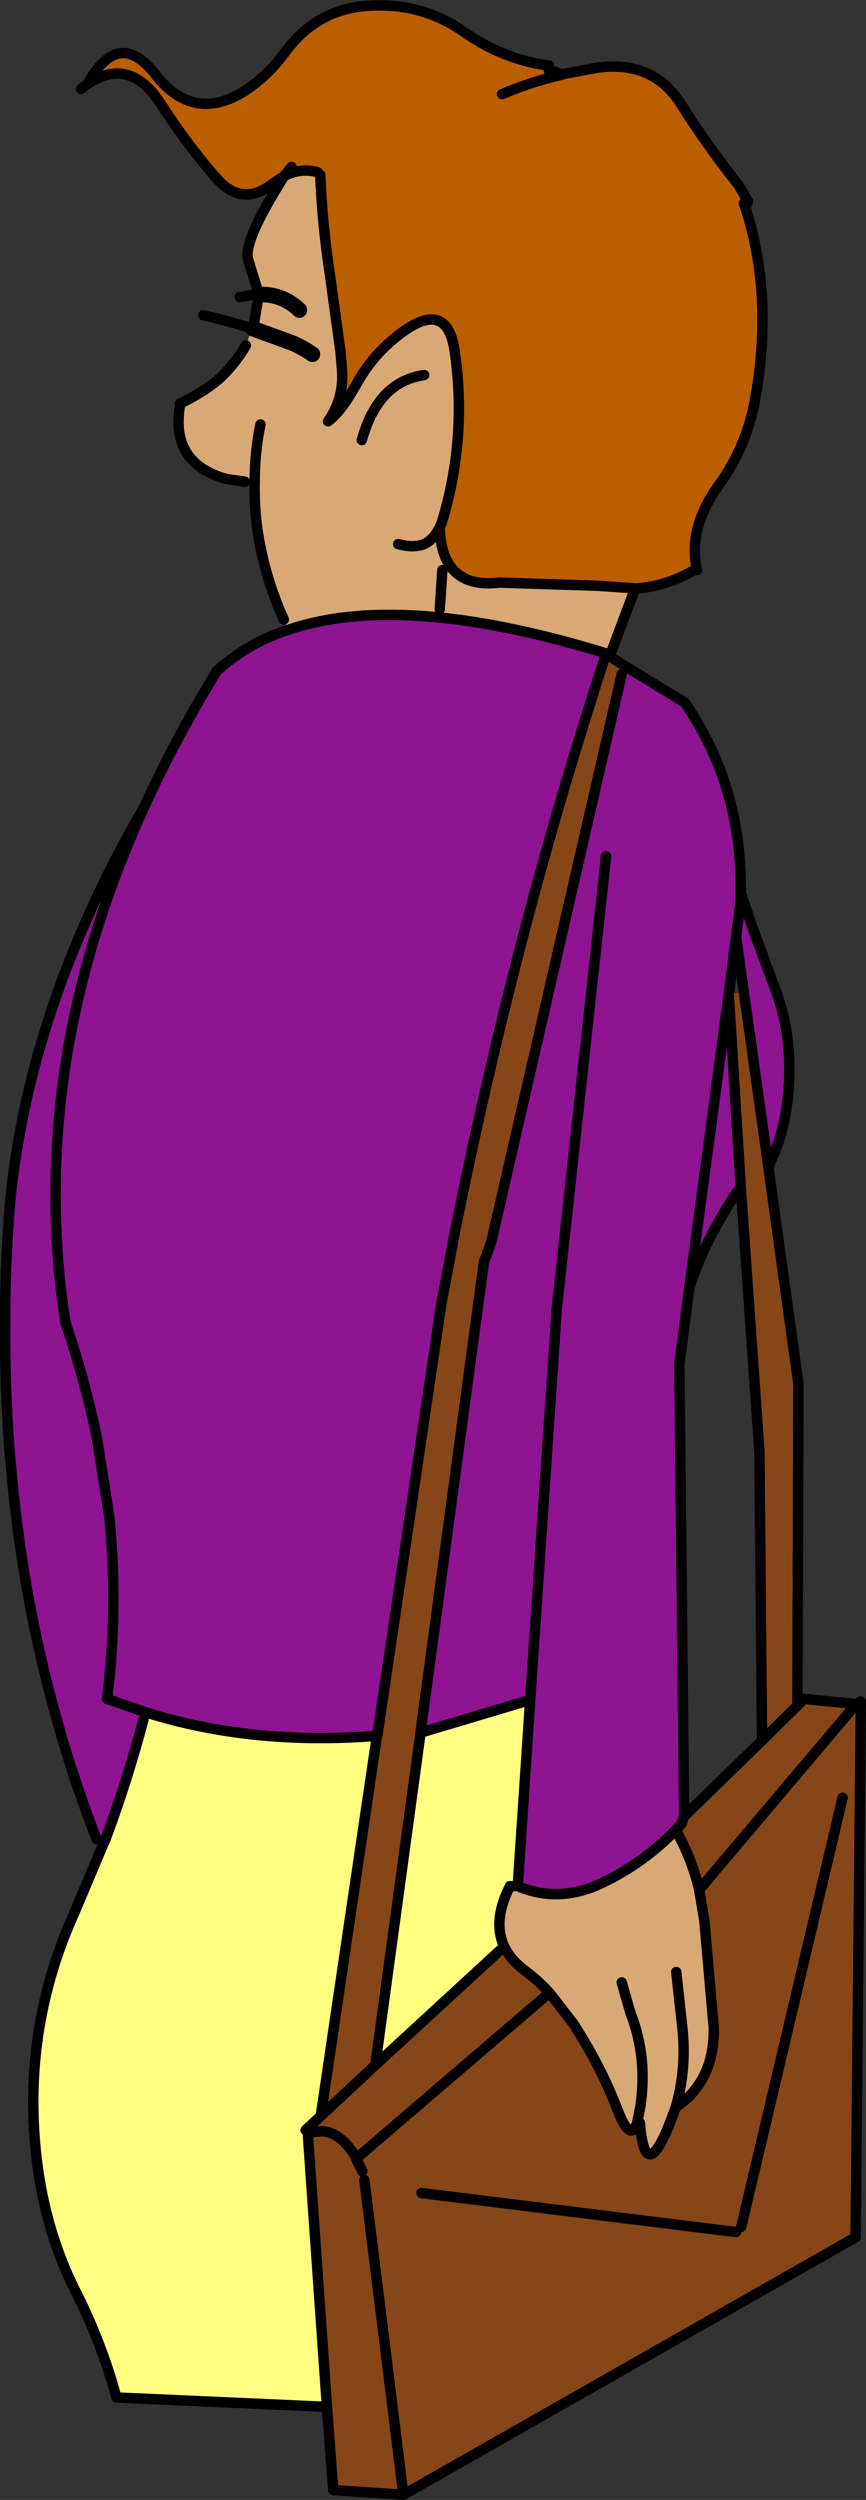 <?xml version="1.0" encoding="UTF-8" standalone="no"?>
<svg xmlns:xlink="http://www.w3.org/1999/xlink" height="240.3px" width="83.3px" xmlns="http://www.w3.org/2000/svg">
  <rect width="100%" height="100%" fill="#333333" stroke="none"/>
  <g transform="matrix(1.0, 0.0, 0.0, 1.0, -153.2, -59.7)">
    <path d="M161.6 67.8 Q164.6 62.35 168.1 66.8 171.65 71.4 176.4 68.65 178.8 67.2 180.6 64.75 183.7 60.5 188.75 60.25 193.8 59.95 197.8 62.75 201.65 65.45 206.0 66.0 L206.0 66.5 Q206.7 66.55 207.2 66.9 L207.45 66.8 210.7 66.2 Q216.05 65.5 218.7 69.7 221.15 73.6 224.25 77.5 L225.15 79.05 224.75 79.25 224.9 79.65 Q226.25 83.85 226.5 88.5 226.7 93.15 225.9 97.7 225.15 102.4 222.4 106.25 219.3 110.5 220.25 114.5 L219.7 114.65 Q217.3 116.0 214.6 116.25 L214.3 116.25 210.6 116.0 201.25 115.7 Q197.9 116.1 196.5 114.1 195.55 112.75 195.5 110.35 L195.65 110.05 195.85 109.4 Q198.1 101.65 196.95 93.55 196.25 88.4 191.8 91.7 189.1 93.7 187.5 96.6 L186.7 97.95 Q185.65 99.55 184.75 100.2 186.3 98.0 186.1 95.3 L185.95 93.5 184.95 86.2 Q184.2 81.3 184.0 76.5 L183.75 76.25 Q182.05 75.8 180.5 76.65 L179.5 77.3 Q176.5 79.7 174.0 76.8 171.3 73.75 168.65 69.65 165.65 65.05 161.6 67.8 M180.5 76.65 L181.25 75.75 180.5 76.65 M201.5 68.75 Q204.3 67.55 207.2 66.9 204.3 67.55 201.5 68.75" fill="#bb5e00" fill-rule="evenodd" stroke="none"/>
    <path d="M214.3 116.25 L211.9 122.65 211.85 122.7 211.85 122.8 211.8 122.8 211.5 122.55 211.5 122.5 211.3 122.45 211.0 122.35 Q202.35 119.75 195.45 119.05 186.9 118.2 180.9 120.25 L180.5 119.25 Q178.55 114.95 177.9 110.2 177.65 108.05 177.7 105.95 L176.75 106.0 175.0 105.75 Q169.6 104.25 170.5 98.75 L170.5 98.5 Q172.7 97.45 174.3 96.1 175.85 94.65 176.85 92.9 L177.45 91.3 177.55 91.3 177.55 91.25 178.1 88.0 177.1 84.75 Q176.5 83.2 179.9 77.65 L180.5 76.65 Q182.05 75.8 183.75 76.25 L184.0 76.5 Q184.2 81.3 184.95 86.2 L185.95 93.5 186.1 95.3 Q186.3 98.0 184.75 100.2 185.65 99.55 186.7 97.95 L187.5 96.6 Q189.1 93.7 191.8 91.7 196.25 88.4 196.95 93.55 198.1 101.65 195.85 109.4 L195.5 110.35 Q195.55 112.75 196.5 114.1 197.9 116.1 201.25 115.7 L210.6 116.0 214.3 116.25 M182.0 89.5 Q180.4 87.95 178.1 88.0 180.4 87.95 182.0 89.5 M183.25 93.75 Q182.4 93.15 181.4 92.7 L177.55 91.3 181.4 92.7 Q182.4 93.15 183.25 93.75 M178.25 100.5 Q177.7 103.2 177.7 105.95 177.7 103.2 178.25 100.5 M195.75 114.5 L195.5 118.25 195.75 114.5 M194.0 95.75 Q190.65 96.25 189.0 99.45 L188.95 99.5 Q188.4 100.6 188.0 102.0 188.4 100.6 188.95 99.5 L189.0 99.45 Q190.65 96.25 194.0 95.75 M191.5 112.0 Q193.0 112.4 194.0 112.0 194.95 111.55 195.5 110.35 194.95 111.55 194.0 112.0 193.0 112.4 191.5 112.0 M218.2 235.6 Q219.7 238.25 220.45 241.3 L220.45 241.35 220.95 244.3 221.8 254.0 221.85 254.45 Q222.0 259.7 218.2 262.25 L217.6 263.85 Q215.25 269.75 214.75 263.75 L214.5 263.7 Q213.85 265.75 212.6 262.5 210.95 258.2 208.3 254.15 L206.05 251.25 Q204.9 250.0 203.6 249.05 202.3 248.05 201.7 246.8 200.55 244.35 202.25 241.0 L202.5 241.0 203.0 241.0 Q207.0 242.7 211.2 240.65 215.15 238.75 218.2 235.6 M213.0 250.25 L213.85 253.2 Q215.5 257.45 214.8 262.15 L214.5 263.7 214.8 262.15 Q215.5 257.45 213.85 253.2 L213.0 250.25 M218.25 249.25 L218.8 254.3 Q219.3 258.45 218.2 262.25 219.3 258.45 218.8 254.3 L218.25 249.25" fill="#d9a975" fill-rule="evenodd" stroke="none"/>
    <path d="M213.45 123.8 L219.1 127.25 219.25 127.5 Q224.6 135.45 224.45 145.5 L225.7 149.2 227.65 154.45 Q229.35 158.8 229.1 163.75 228.85 168.45 227.1 171.8 L224.75 155.05 224.0 149.75 224.4 146.7 224.45 146.0 224.45 145.5 224.45 146.0 224.4 146.7 224.0 149.75 223.3 155.25 224.45 173.75 Q221.0 178.75 219.5 183.5 L218.55 190.85 219.0 234.3 218.75 235.0 218.2 235.6 Q215.15 238.75 211.2 240.65 207.0 242.7 203.0 241.0 L204.2 223.1 193.65 226.25 193.65 226.2 199.75 181.0 200.45 179.1 213.0 124.5 213.45 123.8 M163.2 236.8 L162.5 236.5 Q160.2 230.6 158.5 224.4 155.6 213.95 154.45 202.75 L154.1 198.95 Q153.65 192.9 153.7 186.65 L153.7 185.35 Q153.75 180.5 154.15 175.5 L154.3 174.0 Q156.4 155.65 167.1 137.2 170.0 130.85 173.85 124.55 L174.0 124.3 174.0 124.25 Q175.85 122.55 178.2 121.35 179.5 120.7 180.9 120.25 186.9 118.2 195.45 119.05 202.35 119.75 211.0 122.35 L210.75 124.85 Q208.25 132.65 206.0 140.55 200.75 159.15 196.9 178.4 L195.65 185.05 189.5 226.5 189.45 226.55 Q177.45 227.5 167.25 224.3 L167.0 225.0 Q165.4 231.05 163.25 236.75 L163.2 236.8 M223.3 155.25 L219.5 183.5 223.3 155.25 M167.25 224.3 L163.5 223.0 Q164.6 214.2 163.7 205.4 L162.5 197.8 Q161.35 192.3 159.5 186.85 L159.3 185.5 Q158.5 179.75 158.55 174.0 158.65 155.65 167.1 137.2 158.65 155.65 158.55 174.0 158.5 179.75 159.3 185.5 L159.5 186.85 Q161.35 192.3 162.5 197.8 L163.7 205.4 Q164.6 214.2 163.5 223.0 L167.25 224.3 M211.5 142.0 L206.75 185.55 204.2 223.1 206.75 185.55 211.5 142.0" fill="#8e1492" fill-rule="evenodd" stroke="none"/>
    <path d="M184.65 291.05 L164.4 290.15 Q163.0 285.0 160.6 280.2 156.5 272.25 156.4 262.0 156.35 252.35 160.4 243.45 L163.2 236.8 163.25 236.75 Q165.4 231.05 167.0 225.0 L167.25 224.3 Q177.45 227.5 189.45 226.55 L189.45 226.6 184.05 263.1 182.6 264.45 182.8 264.7 184.65 291.05 M189.3 258.2 L193.65 226.3 193.65 226.25 204.2 223.1 203.0 241.0 202.5 241.0 202.25 241.0 Q200.55 244.35 201.7 246.8 L189.3 258.2" fill="#ffff80" fill-rule="evenodd" stroke="none"/>
    <path d="M211.85 122.8 L213.45 123.8 213.0 124.5 200.45 179.1 199.75 181.0 193.65 226.2 193.65 226.25 193.65 226.3 189.3 258.2 184.05 263.1 189.3 258.2 201.7 246.8 Q202.3 248.05 203.6 249.05 204.9 250.0 206.05 251.25 L208.3 254.15 Q210.95 258.2 212.6 262.5 213.85 265.75 214.5 263.7 L214.75 263.75 Q215.25 269.75 217.6 263.85 L218.2 262.25 Q222.0 259.7 221.85 254.45 L221.8 254.0 220.95 244.3 220.45 241.35 220.45 241.3 Q219.7 238.25 218.2 235.6 L218.75 235.0 219.0 234.3 226.5 227.0 226.25 199.25 224.45 173.75 223.3 155.25 224.75 155.05 227.1 171.8 230.0 192.75 229.9 223.65 230.55 223.0 235.55 223.5 220.45 241.35 235.55 223.5 236.0 223.5 235.5 274.75 192.0 299.5 185.25 299.05 185.25 299.0 184.65 291.05 182.8 264.7 182.6 264.45 184.05 263.1 189.45 226.6 189.45 226.55 189.5 226.5 195.65 185.05 196.9 178.4 Q200.75 159.15 206.0 140.55 208.25 132.65 210.75 124.85 L211.05 123.9 211.4 122.8 211.5 122.55 211.8 122.8 211.85 122.8 M229.9 223.65 L226.5 227.0 229.9 223.65 M187.5 267.15 L206.05 251.25 187.5 267.15 187.45 267.1 187.45 267.15 187.45 267.2 187.5 267.15 M188.05 268.4 L187.45 267.2 188.05 268.4 M187.45 267.1 Q186.05 264.7 184.2 264.55 L182.8 264.7 184.2 264.55 Q186.05 264.7 187.45 267.1 M188.25 269.25 L192.0 299.5 188.25 269.25 M224.5 273.75 L234.25 232.5 224.5 273.75 M224.0 274.25 L193.75 270.5 224.0 274.25" fill="#864617" fill-rule="evenodd" stroke="none"/>
    <path d="M161.6 67.8 Q164.6 62.35 168.1 66.8 171.65 71.4 176.4 68.65 178.8 67.2 180.6 64.75 183.7 60.5 188.75 60.25 193.8 59.95 197.8 62.75 201.65 65.45 206.0 66.0 M206.0 66.5 Q206.7 66.55 207.2 66.9 L207.45 66.8 210.7 66.2 Q216.05 65.5 218.7 69.7 221.15 73.6 224.25 77.5 L225.15 79.05 224.9 79.65 Q226.25 83.85 226.5 88.5 226.7 93.15 225.9 97.7 225.15 102.4 222.4 106.25 219.3 110.5 220.25 114.5 M219.7 114.65 Q217.3 116.0 214.6 116.25 L214.3 116.25 211.9 122.65 211.85 122.7 211.85 122.8 213.45 123.8 219.1 127.25 219.25 127.5 Q224.6 135.45 224.45 145.5 L225.7 149.2 227.65 154.45 Q229.35 158.8 229.1 163.75 228.85 168.45 227.1 171.8 L230.0 192.75 229.9 223.65 230.55 223.0 235.55 223.5 236.0 223.25 236.0 223.5 235.5 274.75 192.0 299.5 185.25 299.05 185.25 299.0 184.65 291.05 164.4 290.15 Q163.0 285.0 160.6 280.2 156.5 272.25 156.4 262.0 156.35 252.35 160.4 243.45 L163.2 236.8 163.25 236.75 Q165.4 231.05 167.0 225.0 M162.5 236.5 Q160.2 230.6 158.5 224.4 155.6 213.95 154.45 202.75 L154.1 198.95 Q153.65 192.9 153.7 186.65 L153.7 185.35 Q153.75 180.5 154.15 175.5 L154.3 174.0 Q156.4 155.65 167.1 137.2 170.0 130.85 173.85 124.55 L174.0 124.3 174.0 124.25 Q175.85 122.55 178.2 121.35 179.5 120.7 180.9 120.25 186.9 118.2 195.45 119.05 202.35 119.75 211.0 122.35 L211.3 122.45 211.5 122.5 211.5 122.55 211.8 122.8 211.85 122.8 M180.5 119.25 Q178.55 114.95 177.9 110.2 177.65 108.05 177.7 105.95 177.7 103.2 178.25 100.5 M176.75 106.0 L175.0 105.75 Q169.6 104.25 170.5 98.75 M170.5 98.5 Q172.7 97.45 174.3 96.1 175.85 94.65 176.85 92.9 M177.45 91.3 L177.35 91.25 Q175.15 90.55 172.75 90.0 M180.5 76.65 L179.9 77.65 Q176.5 83.2 177.1 84.75 L178.1 88.0 177.45 88.05 176.25 88.25 M180.5 76.65 L179.5 77.3 Q176.5 79.7 174.0 76.8 171.3 73.75 168.65 69.65 165.65 65.05 161.6 67.8 L161.0 68.25 M181.25 75.75 L180.5 76.65 Q182.05 75.8 183.75 76.25 M184.0 76.5 Q184.2 81.3 184.95 86.2 L185.95 93.5 186.1 95.3 Q186.3 98.0 184.75 100.2 185.65 99.55 186.7 97.95 L187.5 96.6 Q189.1 93.7 191.8 91.7 196.25 88.4 196.95 93.55 198.1 101.65 195.85 109.4 L195.65 110.05 195.5 110.35 Q195.55 112.75 196.5 114.1 197.9 116.1 201.25 115.7 L210.6 116.0 214.3 116.25 M177.45 91.3 L177.55 91.3 177.55 91.25 178.1 88.0 M224.75 79.25 L224.9 79.65 M207.2 66.9 Q204.3 67.55 201.5 68.75 M211.3 122.45 L211.4 122.5 211.5 122.55 211.4 122.8 211.05 123.9 210.75 124.85 Q208.25 132.65 206.0 140.55 200.75 159.15 196.9 178.4 L195.65 185.05 189.5 226.5 189.45 226.55 189.45 226.6 184.05 263.1 189.3 258.2 193.65 226.3 193.65 226.25 193.65 226.2 199.75 181.0 200.45 179.1 213.0 124.5 M224.45 145.5 L224.45 146.0 224.4 146.7 224.0 149.75 224.75 155.05 227.1 171.8 M195.5 110.35 Q194.95 111.55 194.0 112.0 193.0 112.4 191.5 112.0 M188.0 102.0 Q188.4 100.6 188.95 99.5 L189.0 99.45 Q190.65 96.25 194.0 95.75 M195.5 118.25 L195.75 114.5 M224.0 149.75 L223.3 155.25 224.45 173.75 226.25 199.25 226.5 227.0 229.9 223.65 M219.0 234.3 L218.55 190.85 219.5 183.5 223.3 155.25 M219.5 183.5 Q221.0 178.75 224.45 173.75 M204.2 223.1 L206.75 185.55 211.5 142.0 M167.1 137.2 Q158.65 155.65 158.55 174.0 158.5 179.75 159.3 185.5 L159.5 186.85 Q161.35 192.3 162.5 197.8 L163.7 205.4 Q164.6 214.2 163.5 223.0 L167.25 224.3 Q177.45 227.5 189.45 226.55 M219.0 234.3 L218.75 235.0 218.2 235.6 Q219.7 238.25 220.45 241.3 L220.45 241.35 235.55 223.5 M202.5 241.0 L203.0 241.0 204.2 223.1 193.65 226.25 M218.2 235.6 Q215.15 238.75 211.2 240.65 207.0 242.7 203.0 241.0 M220.45 241.35 L220.95 244.3 221.8 254.0 221.85 254.45 Q222.0 259.7 218.2 262.25 L217.6 263.85 Q215.25 269.75 214.75 263.75 M214.5 263.7 Q213.85 265.75 212.6 262.5 210.95 258.2 208.3 254.15 L206.05 251.25 187.5 267.15 187.45 267.2 188.05 268.4 M226.5 227.0 L219.0 234.3 M201.7 246.8 Q200.55 244.35 202.25 241.0 M184.05 263.1 L182.6 264.45 M182.8 264.7 L184.2 264.55 Q186.05 264.7 187.45 267.1 L187.45 267.15 187.45 267.2 M182.8 264.7 L184.65 291.05 M218.2 262.25 Q219.3 258.45 218.8 254.3 L218.25 249.25 M214.5 263.7 L214.8 262.15 Q215.5 257.45 213.85 253.2 L213.0 250.25 M201.7 246.8 Q202.3 248.05 203.6 249.05 204.9 250.0 206.05 251.25 M201.7 246.8 L189.3 258.2 M193.75 270.5 L224.0 274.25 M234.25 232.5 L224.5 273.75 M192.0 299.5 L188.25 269.25" fill="none" stroke="#000000" stroke-linecap="round" stroke-linejoin="round" stroke-width="1.0"/>
    <path d="M178.1 88.0 Q180.4 87.95 182.0 89.5 M177.55 91.3 L181.4 92.7 Q182.4 93.15 183.25 93.75" fill="none" stroke="#000000" stroke-linecap="round" stroke-linejoin="round" stroke-width="1.5"/>
  </g>
</svg>
